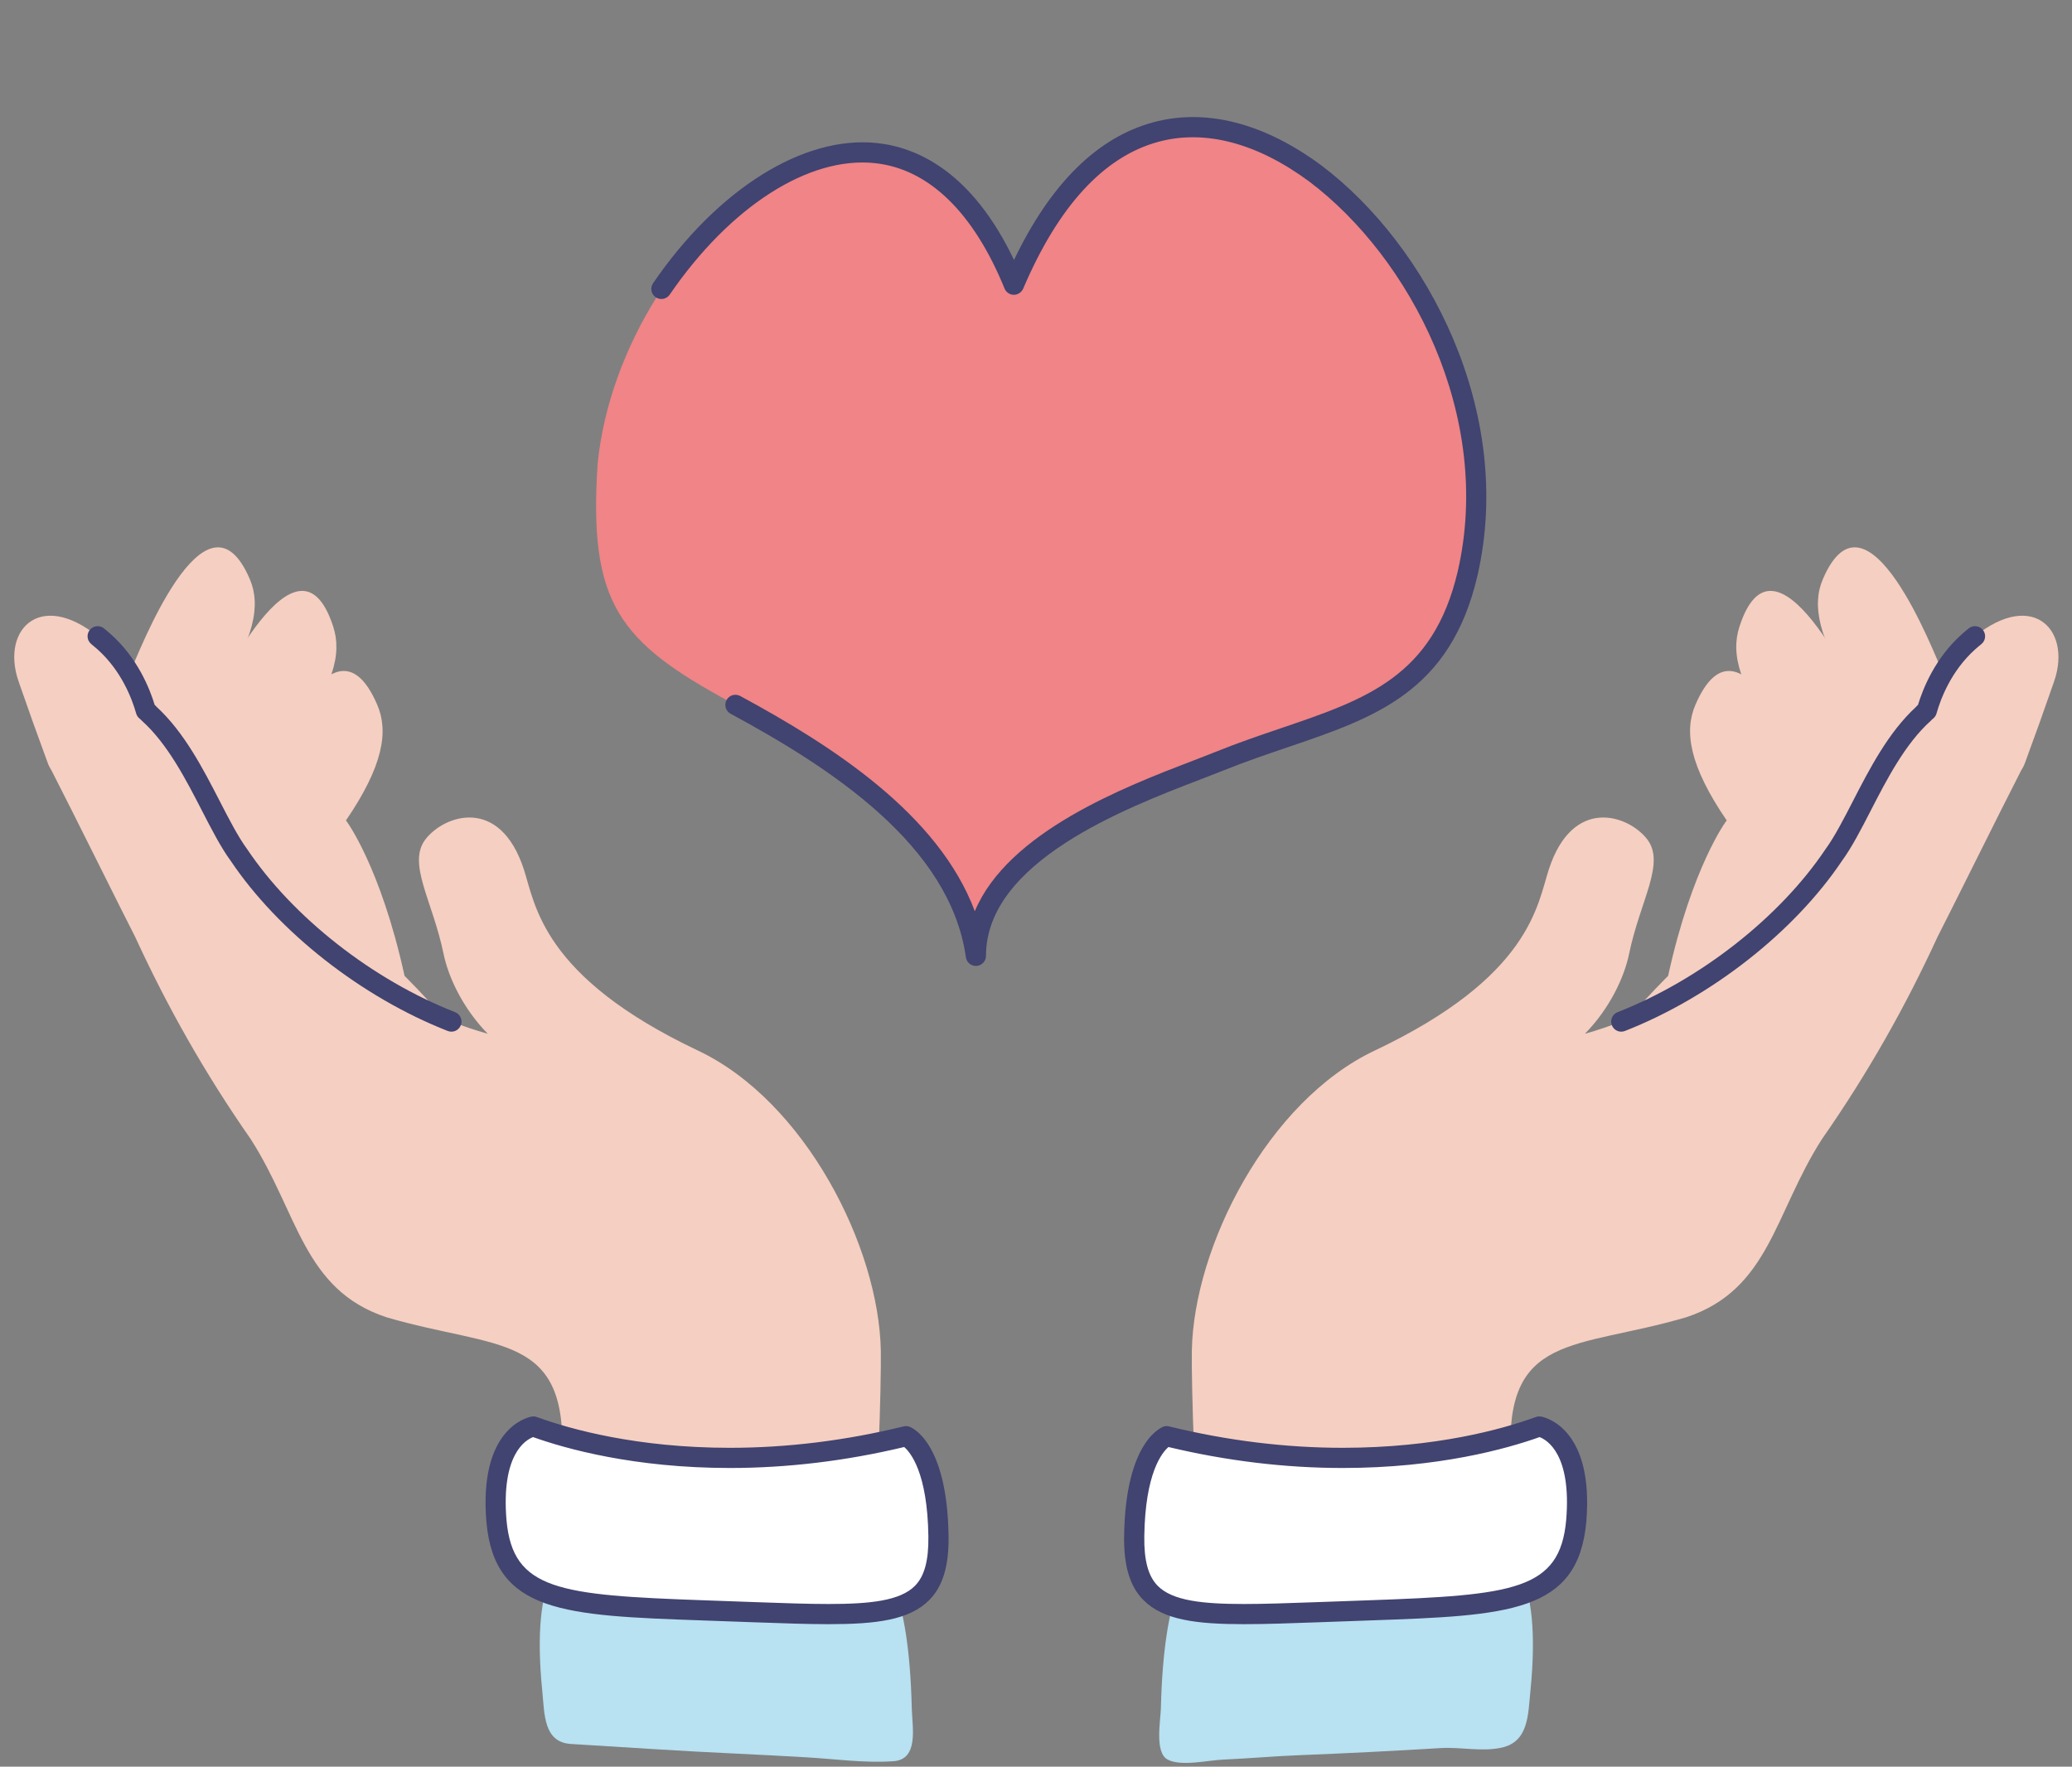 <?xml version="1.0" encoding="UTF-8"?><svg xmlns="http://www.w3.org/2000/svg" xmlns:xlink="http://www.w3.org/1999/xlink" height="262.7" preserveAspectRatio="xMidYMid meet" version="1.0" viewBox="58.5 72.5 308.1 262.7" width="308.1" zoomAndPan="magnify"><rect x="58.5" y="72.5" width="308.1" height="262.7" fill="#808080" stroke="none"/><g id="change1_1"><path d="M209.264,114.836c-16.56-42.365-58.403-8.266-61.899,26.616c-1.352,20.754,3.087,26.473,19.972,35.579 c13.277,7.144,33.69,19.299,36.276,37.601c0.014-16.63,25.894-24.791,36.137-28.913c17.13-6.927,32.194-7.467,36.979-27.941 c5.477-23.844-7.418-48.004-22.646-59.483C238.552,86.813,220.688,88.012,209.264,114.836z" fill="#F08486"/></g><g id="change2_7"><path d="M203.61,216.132c-0.741,0-1.378-0.546-1.484-1.29c-2.346-16.606-19.929-28.075-34.986-36.21 c-0.729-0.394-1-1.304-0.607-2.033c0.394-0.729,1.304-1.001,2.033-0.607c13.726,7.417,29.478,17.557,34.887,32.004 c4.939-11.827,22.351-18.511,32.393-22.367c1.234-0.474,2.361-0.906,3.343-1.302c3.383-1.368,6.654-2.479,9.817-3.553 c12.627-4.288,22.601-7.674,26.262-23.338c5.308-23.106-7.094-46.641-22.089-57.944c-7.765-5.74-15.531-7.782-22.449-5.9 c-8.097,2.204-14.855,9.549-20.086,21.833c-0.237,0.557-0.829,0.919-1.392,0.912c-0.605-0.005-1.148-0.373-1.377-0.934 c-4.625-11.342-11.287-17.789-19.265-18.644c-9.843-1.055-21.538,6.437-30.526,19.551c-0.469,0.683-1.402,0.857-2.085,0.389 c-0.683-0.468-0.857-1.402-0.389-2.085c9.614-14.027,22.385-22.014,33.32-20.838c5.932,0.636,14.088,4.239,20.351,17.38 c5.424-11.324,12.365-18.201,20.662-20.459c7.837-2.133,16.492,0.077,25.032,6.391c15.778,11.894,28.812,36.668,23.217,61.025 c-4.042,17.292-15.246,21.096-28.219,25.501c-3.124,1.061-6.354,2.158-9.66,3.495c-0.998,0.401-2.14,0.84-3.39,1.32 c-11.113,4.267-31.798,12.208-31.81,26.204c0,0.787-0.61,1.44-1.396,1.495C203.681,216.131,203.646,216.132,203.61,216.132z" fill="#414370"/></g><g><g id="change3_1"><path d="M319.829,227.047c6.37-12.078,11.521-30.943,8.395-36.833c-0.932-1.871-10.759-28.891-17.62-12.911 c-1.713,3.957-0.871,9.117,4.652,17.193c-0.027,0.001-5.139,6.825-8.713,23.116c0.01-0.016-11.732,11.559-18.027,22.466 c-1.819,2.049-3.688,4.045-5.577,5.984c0.021,0.019,0.041,0.038,0.062,0.057C295.259,239.673,307.559,233.286,319.829,227.047 z" fill="#F5CFC1"/></g><g id="change3_2"><path d="M330.769,214.513c5.314-12.282,8.621-31.259,4.965-36.96c-1.127-1.795-13.288-28.214-18.579-11.883 c-1.335,4.044-0.051,9.139,6.144,16.853c-0.026-0.001-4.458,7.087-6.623,23.437c0.012-0.019-10.715,12.147-16.187,23.337 c-1.663,2.144-3.383,4.236-5.13,6.277c0.021,0.018,0.042,0.035,0.063,0.053C307.237,228.447,319.049,221.379,330.769,214.513z" fill="#F5CFC1"/></g><g id="change3_3"><path d="M339.017,207.854c6.394-11.656,11.371-29.913,8.179-35.813c-0.942-1.864-11.042-28.786-17.629-13.453 c-1.656,3.803-0.776,8.912,4.776,17.079c-0.032,0.002-5.04,6.469-8.611,22.384c0.013-0.021-11.73,10.945-18.159,21.534 c-1.843,1.967-3.74,3.879-5.658,5.739c0.02,0.019,0.04,0.039,0.061,0.058C314.363,219.394,326.733,213.523,339.017,207.854z" fill="#F5CFC1"/></g><g id="change2_2"><path d="M295.423,237.126c-0.35,0-0.698-0.122-0.977-0.361l0.976-1.138l-0.994,1.123 c-0.307-0.257-0.515-0.64-0.547-1.039c-0.033-0.399,0.079-0.808,0.339-1.113c1.816-2.122,3.45-4.119,4.99-6.1 c0.655-1.333,1.433-2.772,2.313-4.279c0.15-0.258,0.375-0.465,0.643-0.594c10.441-5.043,20.038-9.603,29.337-13.938 c0.55-0.258,1.202-0.156,1.649,0.255c0.447,0.412,0.603,1.052,0.393,1.622c-0.477,1.298-0.934,2.456-1.397,3.539 c-0.126,0.295-0.344,0.542-0.621,0.705c-2.385,1.398-4.772,2.803-7.164,4.216c-8.895,5.254-18.37,10.935-28.162,16.884 C295.961,237.054,295.691,237.126,295.423,237.126z M303.886,226.126c-0.779,1.351-1.466,2.637-2.047,3.828 c-0.008,0.016-0.016,0.032-0.024,0.048c7.263-4.384,14.309-8.594,21.023-12.562c1.049-0.619,2.096-1.237,3.143-1.854 C318.93,218.905,311.64,222.382,303.886,226.126z" fill="#414370"/></g><g id="change3_4"><path d="M351.184,167.953c-3.279,2.949-5.222,6.845-6.176,10.23c-0.133,0.112-0.267,0.224-0.404,0.336 c0.005,0.007,0.011,0.014,0.016,0.021c-6.352,5.688-9.609,15.845-13.447,21.096c-7.812,11.63-22.286,22.444-36.997,26.582 c3.671-3.76,5.837-8.348,6.572-11.907c1.632-7.91,5.455-13.435,2.666-17.037c-2.805-3.597-11.031-6.418-14.603,4.482 c-1.726,5.297-2.706,15.979-25.899,26.961c-15.904,7.521-26.921,29.16-27.19,44.666c-0.073,4.986,0.471,24.722,1.528,28.545 c7.934,29.277,46.446,9.283,45.915-12.391c-1.059-18.983,9.547-16.31,26.083-21.167c12.37-4.102,13.081-15.433,20.166-26.479 c6.883-9.871,12.437-19.741,17.212-30.125c1.452-2.783,9.452-18.954,12.357-24.587c-0.001-0.001-0.005-0.001-0.006-0.002 c0.248-0.392,0.465-0.792,0.619-1.208c1.508-4.086,2.963-8.147,4.357-12.182C366.673,165.833,360.288,159.757,351.184,167.953z" fill="#F5CFC1"/></g><g id="change2_3"><path d="M299.577,225.905c-0.599,0-1.165-0.361-1.397-0.953c-0.302-0.771,0.078-1.642,0.849-1.944 c12.263-4.808,24.103-14.083,30.898-24.208c1.367-1.873,2.677-4.418,4.064-7.112c2.485-4.828,5.297-10.29,9.422-14.079 c0.069-0.092,0.15-0.176,0.242-0.252l0.042-0.034c0.786-2.585,2.603-6.995,6.484-10.485c0.357-0.321,0.71-0.615,1.057-0.895 c0.645-0.521,1.589-0.419,2.109,0.225c0.521,0.645,0.42,1.589-0.225,2.109c-0.308,0.248-0.621,0.509-0.936,0.792 c-3.556,3.198-5.119,7.338-5.734,9.521c-0.082,0.29-0.248,0.547-0.478,0.741l-0.201,0.167c-0.046,0.056-0.098,0.109-0.153,0.16 c-3.825,3.425-6.554,8.726-8.961,13.403c-1.442,2.801-2.804,5.447-4.275,7.46c-7.083,10.556-19.458,20.262-32.26,25.28 C299.944,225.872,299.759,225.905,299.577,225.905z" fill="#414370"/></g><g id="change4_1"><path d="M235.505,305.628c-0.01,0.001-3.954,2.572-4.386,20.92c-0.041,1.735-0.96,6.547,0.999,7.592 c2.006,1.068,6.007,0.104,8.204,0.01c3.772-0.162,7.535-0.506,11.309-0.656c7.036-0.278,14.068-0.632,21.096-1.06 c2.983-0.182,6.053,0.577,9.022-0.057c4.083-0.871,3.967-4.97,4.317-8.406c1.847-18.405-3.733-19.913-3.698-19.917 C282.367,304.035,262.192,305.188,235.505,305.628z" fill="#B8E1F1"/></g><g><g id="change5_1"><path d="M231.975,286.059c-0.003,0.001-4.643,1.831-4.822,14.876c-0.177,13.006,8.146,11.937,31.052,11.163 c22.887-0.862,33.51-0.438,34.677-13.44c1.085-13.042-5.503-14.034-5.484-14.039 C287.296,284.537,264.882,294.115,231.975,286.059z" fill="#FFF"/></g><g id="change2_1"><path d="M243.499,314.009c-0.001,0-0.001,0-0.002,0c-7.061,0-12.03-0.602-14.984-3.596 c-2.011-2.039-2.92-5.057-2.86-9.499c0.199-14.502,5.853-16.282,5.91-16.298c0.251-0.072,0.515-0.077,0.768-0.015 c8.63,2.113,17.321,3.184,25.833,3.184c13.873,0,23.726-2.792,28.365-4.457c0.426-0.153,0.585-0.21,0.866-0.21 c0.109,0,0.217,0.012,0.323,0.035c0.884,0.183,7.788,2.058,6.659,15.628c-1.218,13.573-11.588,13.941-32.249,14.674 l-7.583,0.271C250.317,313.879,246.666,314.009,243.499,314.009z M232.25,287.669c-0.921,0.783-3.467,3.801-3.597,13.287 c-0.049,3.586,0.585,5.922,1.995,7.352c2.213,2.243,6.737,2.702,12.849,2.702c0,0,0.001,0,0.002,0 c3.114,0,6.739-0.129,10.938-0.28l7.584-0.271c21.563-0.766,28.43-1.505,29.366-11.935c0.81-9.737-2.821-11.898-3.954-12.333 c-4.866,1.734-15.048,4.594-29.269,4.594C249.621,290.786,240.905,289.737,232.25,287.669z" fill="#414370"/></g></g><g><g id="change3_5"><path d="M105.371,227.047c-6.369-12.078-11.524-30.943-8.394-36.833c0.929-1.871,10.758-28.891,17.619-12.911 c1.713,3.957,0.87,9.117-4.653,17.193c0.024,0.001,5.139,6.824,8.714,23.116c-0.008-0.016,11.73,11.559,18.027,22.466 c1.818,2.049,3.689,4.045,5.575,5.984c-0.02,0.019-0.04,0.038-0.06,0.057C129.942,239.673,117.641,233.286,105.371,227.047z" fill="#F5CFC1"/></g><g id="change3_6"><path d="M94.432,214.513c-5.316-12.281-8.621-31.26-4.965-36.96c1.13-1.795,13.286-28.214,18.579-11.883 c1.334,4.044,0.05,9.139-6.146,16.853c0.027-0.001,4.459,7.087,6.623,23.437c-0.014-0.019,10.716,12.147,16.187,23.337 c1.667,2.144,3.385,4.237,5.132,6.277c-0.021,0.018-0.042,0.035-0.063,0.053C117.964,228.447,106.152,221.379,94.432,214.513z" fill="#F5CFC1"/></g><g id="change3_7"><path d="M86.184,207.854c-6.396-11.656-11.368-29.913-8.18-35.813c0.944-1.864,11.042-28.786,17.631-13.453 c1.656,3.803,0.774,8.912-4.775,17.079c0.031,0.002,5.04,6.469,8.611,22.384c-0.013-0.021,11.73,10.945,18.156,21.534 c1.844,1.966,3.741,3.879,5.659,5.739c-0.021,0.019-0.041,0.039-0.062,0.058C110.836,219.394,98.467,213.523,86.184,207.854z" fill="#F5CFC1"/></g><g id="change2_4"><path d="M129.739,237.106c-0.26,0-0.517-0.063-0.739-0.198c-9.774-5.938-19.25-11.619-28.162-16.884 c-2.392-1.413-4.779-2.818-7.164-4.216c-0.278-0.163-0.496-0.41-0.622-0.707c-0.479-1.125-0.949-2.316-1.396-3.539 c-0.208-0.57-0.053-1.21,0.394-1.621c0.447-0.41,1.098-0.512,1.648-0.254c9.318,4.345,18.914,8.904,29.336,13.938 c0.269,0.13,0.493,0.336,0.643,0.594c0.872,1.494,1.649,2.933,2.311,4.279c1.556,1.997,3.235,4.048,4.992,6.1 c0.539,0.629,0.466,1.576-0.163,2.114C130.522,236.965,130.127,237.106,129.739,237.106z M99.22,215.586 c1.047,0.617,2.095,1.235,3.144,1.854c6.725,3.973,13.769,8.182,21.021,12.56c-0.008-0.015-0.016-0.031-0.023-0.046 c-0.586-1.202-1.273-2.488-2.045-3.828C113.571,222.387,106.28,218.909,99.22,215.586z" fill="#414370"/></g><g id="change3_8"><path d="M74.016,167.954c3.28,2.948,5.224,6.845,6.178,10.229c0.135,0.112,0.27,0.224,0.404,0.336 c-0.005,0.007-0.011,0.014-0.016,0.021c6.353,5.688,9.605,15.844,13.446,21.096c7.81,11.63,22.283,22.444,36.997,26.582 c-3.67-3.76-5.841-8.348-6.574-11.907c-1.632-7.91-5.453-13.435-2.663-17.037c2.802-3.597,11.03-6.418,14.603,4.482 c1.723,5.297,2.709,15.979,25.896,26.961c15.904,7.522,26.923,29.16,27.191,44.666c0.071,4.986-0.467,24.722-1.525,28.545 c-7.932,29.277-46.447,9.283-45.915-12.391c1.057-18.983-9.546-16.31-26.083-21.167c-12.369-4.102-13.084-15.433-20.168-26.479 c-6.882-9.87-12.434-19.74-17.21-30.124c-1.453-2.784-9.454-18.954-12.357-24.587c0.002-0.001,0.005-0.001,0.006-0.002 c-0.248-0.392-0.464-0.792-0.618-1.208c-1.51-4.086-2.964-8.147-4.357-12.182C58.53,165.833,64.911,159.757,74.016,167.954z" fill="#F5CFC1"/></g><g id="change2_5"><path d="M125.622,225.905c-0.182,0-0.367-0.034-0.547-0.104c-12.802-5.02-25.176-14.725-32.292-25.329 c-1.439-1.966-2.803-4.615-4.247-7.42c-2.405-4.674-5.131-9.971-8.955-13.394c-0.057-0.051-0.109-0.105-0.156-0.162l-0.19-0.158 c-0.234-0.194-0.403-0.455-0.486-0.748c-0.615-2.183-2.179-6.323-5.737-9.521c-0.315-0.283-0.626-0.544-0.934-0.792 c-0.645-0.521-0.745-1.465-0.225-2.109c0.521-0.645,1.465-0.746,2.109-0.225c0.347,0.28,0.696,0.574,1.053,0.894 c3.883,3.49,5.702,7.9,6.487,10.486l0.054,0.044c0.089,0.075,0.168,0.158,0.236,0.247c4.12,3.787,6.928,9.242,9.41,14.065 c1.389,2.698,2.7,5.246,4.036,7.071c6.829,10.174,18.667,19.45,30.931,24.258c0.771,0.302,1.151,1.173,0.849,1.944 C126.787,225.544,126.221,225.905,125.622,225.905z" fill="#414370"/></g><g id="change4_2"><path d="M189.696,305.628c0.011,0.001,3.952,2.572,4.384,20.92c0.072,2.801,1.085,7.584-2.743,7.842 c-4.407,0.296-8.761-0.355-13.152-0.595c-3.338-0.182-6.678-0.378-10.017-0.528c-8.27-0.372-16.522-0.943-24.783-1.446 c-4.079-0.248-3.908-4.493-4.25-7.848c-1.846-18.405,3.731-19.912,3.697-19.917 C142.834,304.035,163.006,305.188,189.696,305.628z" fill="#B8E1F1"/></g><g><g id="change5_2"><path d="M193.226,286.059c0.003,0.001,4.643,1.831,4.822,14.876c0.176,13.006-8.147,11.937-31.054,11.163 c-22.885-0.862-33.51-0.438-34.675-13.44c-1.084-13.042,5.5-14.034,5.483-14.039 C137.904,284.537,160.318,294.115,193.226,286.059z" fill="#FFF"/></g><g id="change2_6"><path d="M181.703,314.01c-3.167,0-6.82-0.131-11.049-0.282l-7.583-0.271c-20.66-0.733-31.03-1.102-32.246-14.665 c-1.13-13.603,5.792-15.46,6.66-15.638c0.104-0.023,0.212-0.035,0.32-0.035c0.281,0,0.44,0.057,0.866,0.21 c4.639,1.665,14.492,4.457,28.365,4.457c8.513,0,17.205-1.071,25.833-3.184c0.275-0.067,0.563-0.055,0.831,0.034 c0.231,0.077,5.652,2.047,5.848,16.278c0.06,4.442-0.849,7.461-2.86,9.5C193.734,313.408,188.764,314.01,181.703,314.01z M137.766,286.191c-1.131,0.433-4.762,2.592-3.952,12.343c0.934,10.419,7.8,11.159,29.363,11.925l7.584,0.271 c4.2,0.15,7.828,0.28,10.941,0.28c6.112,0,10.636-0.46,12.849-2.703c1.411-1.429,2.045-3.766,1.996-7.352 c-0.13-9.485-2.676-12.503-3.598-13.287c-8.655,2.068-17.369,3.117-25.915,3.117 C152.814,290.786,142.631,287.926,137.766,286.191z" fill="#414370"/></g></g></g></g></svg>